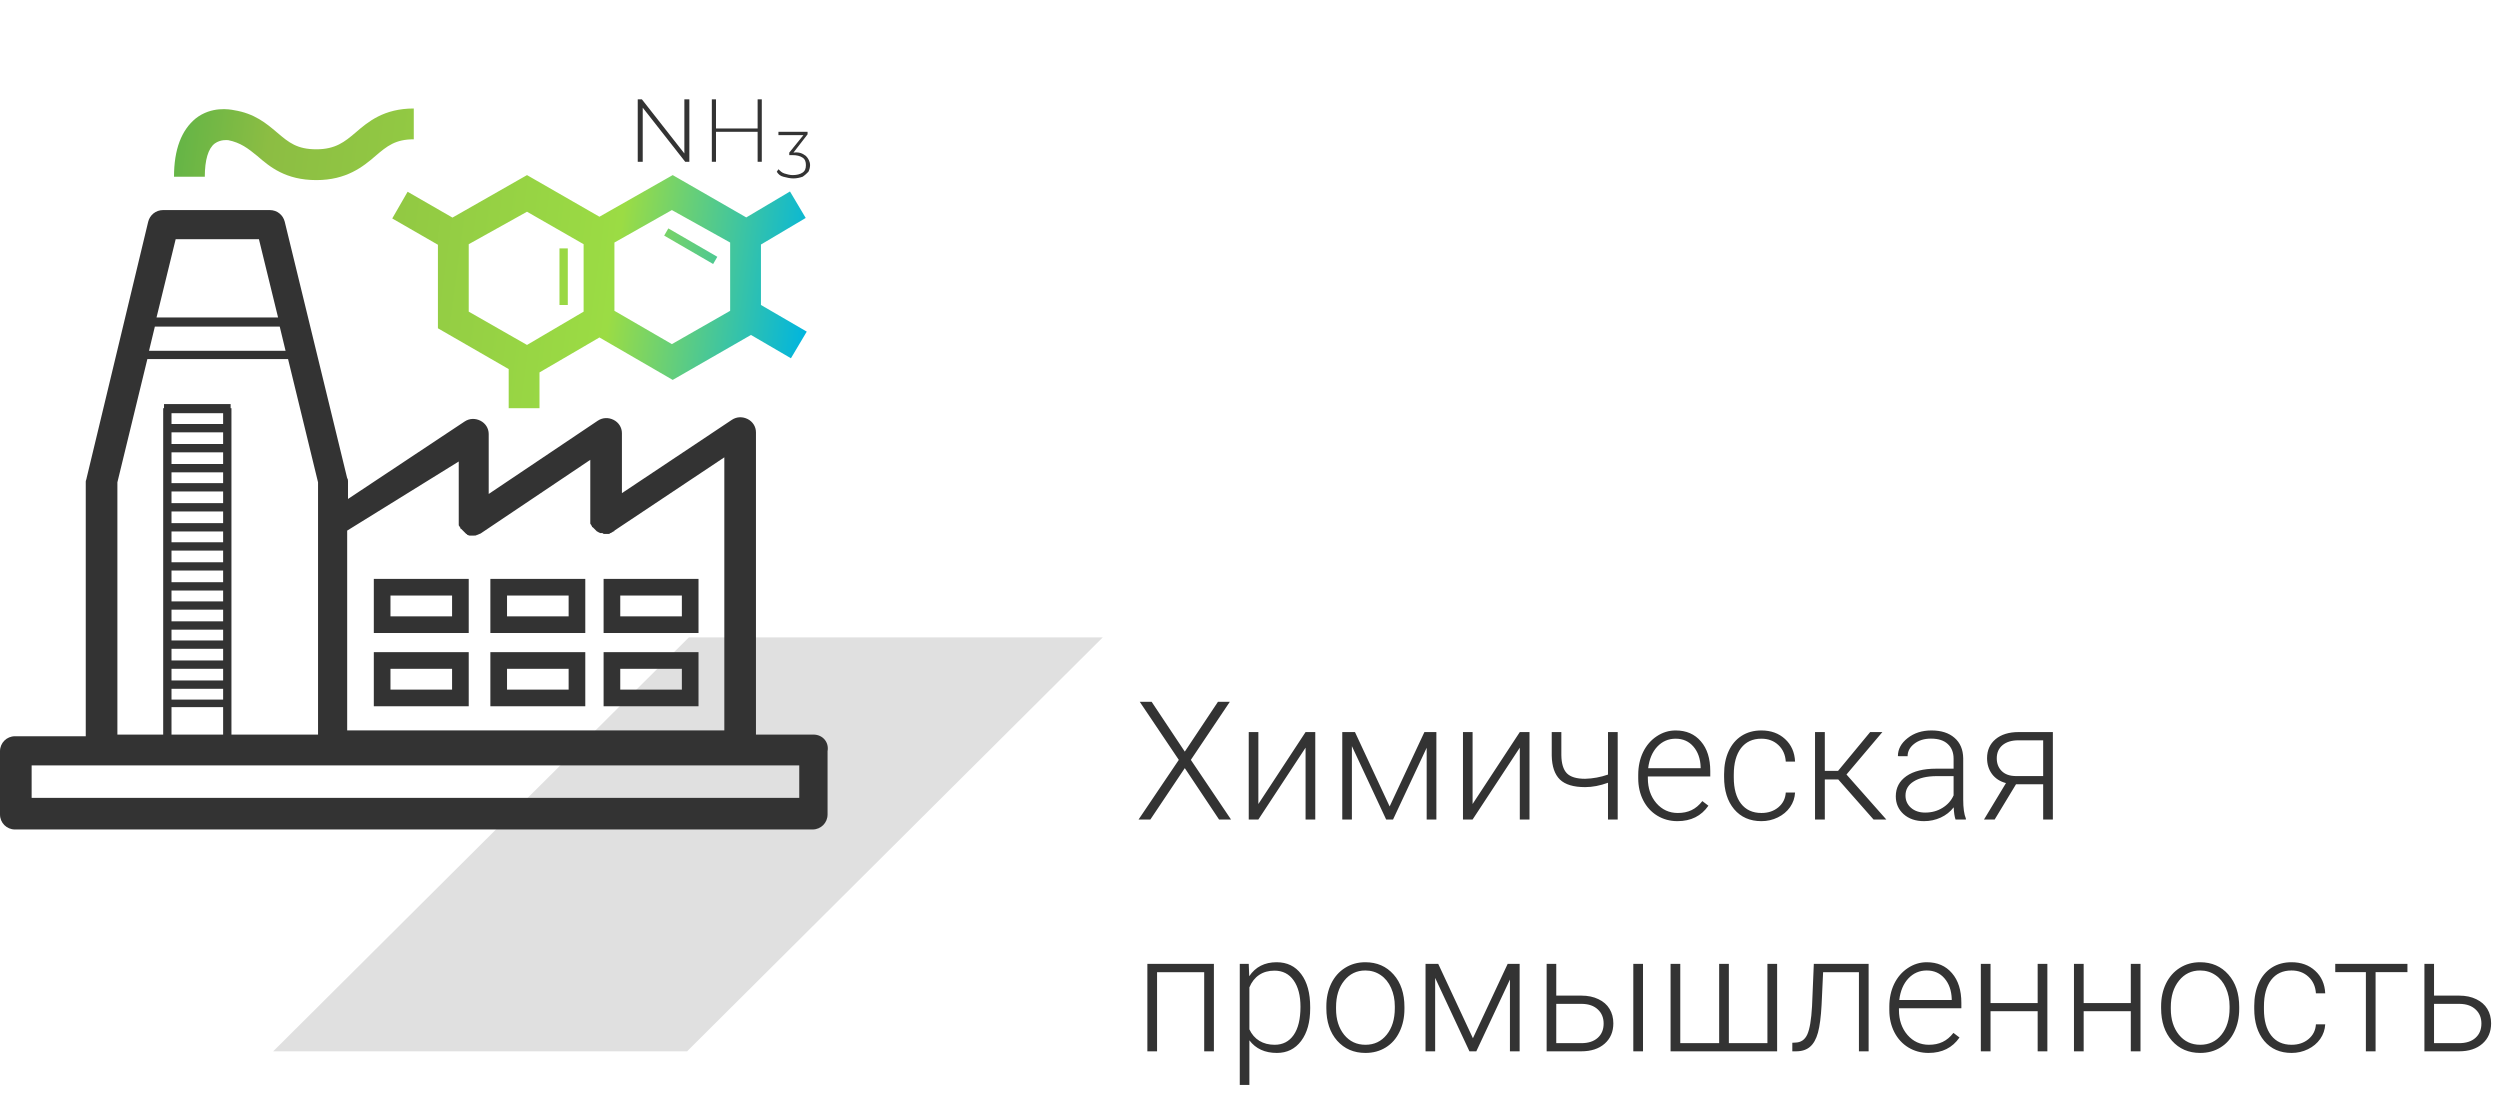 <svg width="302" height="134" viewBox="0 0 302 134" fill="none" xmlns="http://www.w3.org/2000/svg">
<path d="M83.211 77H133.211L83 127H33L83.211 77Z" fill="#E0E0E0"/>
<path d="M98.259 88.737H91.32V52.229C91.32 51.525 90.918 50.922 90.314 50.62C89.711 50.318 89.007 50.318 88.403 50.72L75.128 59.571V52.33C75.128 51.626 74.725 51.022 74.122 50.72C73.519 50.419 72.814 50.419 72.211 50.821L59.036 59.671V52.43C59.036 51.726 58.634 51.123 58.03 50.821C57.427 50.519 56.723 50.519 56.12 50.922L42.039 60.275V58.163C42.039 58.062 42.039 57.861 41.939 57.761L34.396 26.784C34.195 25.98 33.491 25.376 32.586 25.376H19.712C18.807 25.376 18.103 25.98 17.902 26.784L10.46 57.761C10.46 57.861 10.359 58.062 10.359 58.163V88.938H1.81C0.805 88.938 0 89.743 0 90.748V98.392C0 99.398 0.805 100.202 1.81 100.202H98.159C99.165 100.202 99.969 99.398 99.969 98.392V90.748C100.17 89.642 99.366 88.737 98.259 88.737ZM55.416 55.749V62.99C55.416 63.091 55.416 63.191 55.416 63.292V63.393C55.416 63.493 55.416 63.493 55.516 63.594C55.516 63.694 55.617 63.694 55.617 63.795C55.617 63.795 55.617 63.895 55.717 63.895C55.818 63.996 55.918 64.097 56.019 64.197L56.12 64.298C56.22 64.398 56.22 64.398 56.321 64.499C56.321 64.499 56.421 64.499 56.421 64.6C56.522 64.6 56.622 64.7 56.723 64.7H56.824C56.924 64.7 57.025 64.7 57.226 64.7C57.427 64.7 57.528 64.7 57.628 64.6H57.729C57.829 64.499 58.03 64.499 58.131 64.398L71.306 55.548V62.789C71.306 62.89 71.306 62.99 71.306 63.091V63.191C71.306 63.292 71.306 63.292 71.406 63.393C71.406 63.493 71.507 63.493 71.507 63.594C71.507 63.594 71.507 63.694 71.608 63.694C71.708 63.795 71.708 63.795 71.809 63.895C71.909 63.996 71.909 63.996 72.01 64.097L72.111 64.197C72.211 64.197 72.211 64.298 72.312 64.298C72.412 64.298 72.412 64.398 72.513 64.398C72.513 64.398 72.613 64.398 72.714 64.398C72.814 64.398 72.814 64.398 72.915 64.499C73.016 64.499 73.116 64.499 73.217 64.499H73.317C73.418 64.499 73.519 64.499 73.519 64.499C73.619 64.499 73.619 64.499 73.72 64.398C73.82 64.398 73.82 64.398 73.921 64.298C74.021 64.298 74.021 64.197 74.122 64.197C74.122 64.197 74.222 64.197 74.222 64.097L87.498 55.246V88.234H41.939V64.097L55.416 55.749ZM34.496 42.373H18.003L18.706 39.456H33.792L34.496 42.373ZM21.221 28.896H31.278L33.591 38.35H18.908L21.221 28.896ZM14.181 58.263L17.801 43.379H34.798L38.419 58.263V88.737H27.959V49.312H27.859V48.81H19.813V49.312H19.712V88.737H14.181V58.263ZM26.953 49.916V51.223H20.718V49.916H26.953ZM26.953 65.505H20.718V64.197H26.953V65.505ZM26.953 58.364H20.718V57.057H26.953V58.364ZM26.953 56.051H20.718V54.643H26.953V56.051ZM26.953 53.637H20.718V52.229H26.953V53.637ZM20.718 59.37H26.953V60.778H20.718V59.37ZM26.953 61.783V63.191H20.718V61.783H26.953ZM20.718 66.51H26.953V67.918H20.718V66.51ZM26.953 75.059H20.718V73.651H26.953V75.059ZM26.953 72.645H20.718V71.338H26.953V72.645ZM20.718 76.065H26.953V77.372H20.718V76.065ZM26.953 82.2H20.718V80.792H26.953V82.2ZM20.718 83.205H26.953V84.513H20.718V83.205ZM20.718 68.924H26.953V70.332H20.718V68.924ZM20.718 78.378H26.953V79.786H20.718V78.378ZM20.718 88.737V85.418H26.953V88.737H20.718ZM96.449 96.38H3.822V92.458H12.37H40.33H96.55V96.38H96.449Z" fill="#333333"/>
<path d="M56.622 69.93H45.157V76.467H56.622V69.93ZM54.611 74.456H47.169V71.941H54.611V74.456Z" fill="#333333"/>
<path d="M56.622 85.317V78.78H45.157V85.317H56.622ZM47.169 80.792H54.611V83.306H47.169V80.792Z" fill="#333333"/>
<path d="M70.703 69.93H59.237V76.467H70.703V69.93ZM68.691 74.456H61.249V71.941H68.691V74.456Z" fill="#333333"/>
<path d="M70.703 78.78H59.237V85.317H70.703V78.78ZM68.691 83.306H61.249V80.792H68.691V83.306Z" fill="#333333"/>
<path d="M84.38 69.93H72.915V76.467H84.38V69.93ZM82.369 74.456H74.927V71.941H82.369V74.456Z" fill="#333333"/>
<path d="M84.38 78.78H72.915V85.317H84.38V78.78ZM82.369 83.306H74.927V80.792H82.369V83.306Z" fill="#333333"/>
<path fill-rule="evenodd" clip-rule="evenodd" d="M38.218 18.035C35.904 18.035 34.899 17.23 33.491 16.023L33.456 15.994C32.158 14.896 30.753 13.706 28.261 13.308C27.758 13.207 25.545 12.805 23.634 14.313C21.925 15.721 21.02 18.035 21.02 21.353H24.741C24.741 19.342 25.143 17.934 25.948 17.331C26.652 16.828 27.456 16.928 27.456 16.928H27.557C29.066 17.23 29.971 17.934 31.077 18.839C32.586 20.146 34.496 21.756 38.218 21.756C41.838 21.756 43.85 20.146 45.358 18.839C46.766 17.632 47.772 16.828 49.985 16.828V13.106C46.364 13.106 44.453 14.716 42.944 16.023C41.637 17.129 40.531 18.035 38.218 18.035ZM90.148 26.265L95.43 23.13L97.33 26.329L91.923 29.539V36.842L97.455 40.06L95.544 43.278L90.716 40.462L81.263 45.893L72.412 40.764L65.171 44.988V49.313H61.45V44.586L52.901 39.658V29.567L47.383 26.39L49.24 23.165L54.658 26.285L63.662 21.152L72.412 26.181L81.263 21.152L90.148 26.265ZM67.585 30.003H68.59V36.842H67.585V30.003ZM80.736 27.591L80.232 28.461L86.147 31.892L86.652 31.022L80.736 27.591ZM63.662 41.669L70.501 37.646V29.5L63.662 25.577L56.622 29.5V37.646L63.662 41.669ZM81.162 41.569L88.202 37.546V29.299L81.162 25.376L74.222 29.299V37.546L81.162 41.569Z" fill="url(#paint0_linear)"/>
<path d="M83.274 12V19.543H82.771L77.642 13.006V19.543H77.039V12H77.541L82.671 18.537V12H83.274Z" fill="#333333"/>
<path d="M92.024 12V19.543H91.521V15.922H86.492V19.543H85.99V12H86.492V15.52H91.521V12H92.024Z" fill="#333333"/>
<path d="M97.354 18.839C97.656 19.141 97.857 19.543 97.857 19.945C97.857 20.247 97.757 20.549 97.656 20.75C97.455 20.951 97.254 21.152 96.952 21.353C96.65 21.454 96.248 21.554 95.846 21.554C95.443 21.554 95.041 21.454 94.639 21.353C94.237 21.253 94.035 21.052 93.834 20.75L94.035 20.448C94.237 20.649 94.438 20.85 94.739 20.951C95.041 21.052 95.443 21.152 95.745 21.152C96.248 21.152 96.65 21.052 96.952 20.85C97.254 20.649 97.354 20.348 97.354 19.945C97.354 19.543 97.254 19.241 96.952 19.04C96.65 18.839 96.248 18.738 95.745 18.738H95.343V18.437L97.052 16.325H94.035V15.922H97.555V16.224L95.846 18.437C96.55 18.336 96.952 18.537 97.354 18.839Z" fill="#333333"/>
<path d="M143.123 90.797L147.127 84.781H148.562L143.855 91.793L148.709 99H147.264L143.123 92.789L138.963 99H137.537L142.4 91.793L137.684 84.781H139.119L143.123 90.797ZM157.713 88.434H158.885V99H157.713V90.318L152.01 99H150.848V88.434H152.01V97.125L157.713 88.434ZM167.869 97.418L172.068 88.434H173.514V99H172.342V90.328L168.279 99H167.449L163.309 90.133V99H162.146V88.434H163.68L167.869 97.418ZM183.592 88.434H184.764V99H183.592V90.318L177.889 99H176.727V88.434H177.889V97.125L183.592 88.434ZM195.418 99H194.246V94.557C193.283 94.908 192.361 95.084 191.482 95.084C190.083 95.084 189.067 94.778 188.436 94.166C187.804 93.547 187.475 92.587 187.449 91.285V88.434H188.611V91.227C188.624 92.236 188.846 92.965 189.275 93.414C189.712 93.857 190.447 94.078 191.482 94.078C192.426 94.052 193.348 93.883 194.246 93.57V88.434H195.418V99ZM202.635 99.195C201.736 99.195 200.923 98.974 200.193 98.531C199.471 98.088 198.908 97.473 198.504 96.686C198.1 95.891 197.898 95.003 197.898 94.019V93.6C197.898 92.584 198.094 91.669 198.484 90.856C198.882 90.042 199.432 89.404 200.135 88.941C200.838 88.473 201.6 88.238 202.42 88.238C203.702 88.238 204.718 88.678 205.467 89.557C206.222 90.429 206.6 91.624 206.6 93.141V93.795H199.061V94.019C199.061 95.217 199.402 96.217 200.086 97.018C200.776 97.812 201.642 98.209 202.684 98.209C203.309 98.209 203.859 98.095 204.334 97.867C204.816 97.639 205.252 97.275 205.643 96.773L206.375 97.33C205.516 98.574 204.269 99.195 202.635 99.195ZM202.42 89.234C201.541 89.234 200.799 89.557 200.193 90.201C199.594 90.846 199.23 91.712 199.1 92.799H205.438V92.672C205.405 91.656 205.115 90.829 204.568 90.191C204.021 89.553 203.305 89.234 202.42 89.234ZM212.781 98.209C213.595 98.209 214.275 97.981 214.822 97.525C215.376 97.063 215.675 96.467 215.721 95.738H216.844C216.811 96.383 216.609 96.972 216.238 97.506C215.867 98.033 215.372 98.447 214.754 98.746C214.142 99.046 213.484 99.195 212.781 99.195C211.395 99.195 210.294 98.713 209.48 97.75C208.673 96.787 208.27 95.491 208.27 93.863V93.512C208.27 92.47 208.452 91.549 208.816 90.748C209.181 89.947 209.702 89.329 210.379 88.893C211.062 88.456 211.86 88.238 212.771 88.238C213.93 88.238 214.884 88.583 215.633 89.273C216.388 89.963 216.792 90.872 216.844 91.998H215.721C215.669 91.171 215.369 90.504 214.822 89.996C214.282 89.488 213.598 89.234 212.771 89.234C211.717 89.234 210.896 89.615 210.311 90.377C209.731 91.139 209.441 92.206 209.441 93.58V93.922C209.441 95.269 209.731 96.321 210.311 97.076C210.896 97.831 211.72 98.209 212.781 98.209ZM222.059 94.156H220.438V99H219.256V88.434H220.438V93.121H222.039L225.916 88.434H227.391L223.055 93.561L227.869 99H226.326L222.059 94.156ZM236.229 99C236.111 98.668 236.036 98.176 236.004 97.525C235.594 98.059 235.07 98.473 234.432 98.766C233.8 99.052 233.13 99.195 232.42 99.195C231.404 99.195 230.581 98.912 229.949 98.346C229.324 97.779 229.012 97.063 229.012 96.197C229.012 95.169 229.438 94.355 230.291 93.756C231.15 93.157 232.345 92.857 233.875 92.857H235.994V91.656C235.994 90.901 235.76 90.309 235.291 89.879C234.829 89.443 234.152 89.225 233.26 89.225C232.446 89.225 231.772 89.433 231.238 89.85C230.704 90.266 230.438 90.768 230.438 91.353L229.266 91.344C229.266 90.504 229.656 89.778 230.438 89.166C231.219 88.547 232.179 88.238 233.318 88.238C234.497 88.238 235.424 88.534 236.102 89.127C236.785 89.713 237.137 90.533 237.156 91.588V96.588C237.156 97.61 237.264 98.375 237.479 98.883V99H236.229ZM232.557 98.16C233.338 98.16 234.035 97.971 234.646 97.594C235.265 97.216 235.714 96.712 235.994 96.08V93.756H233.904C232.739 93.769 231.827 93.984 231.17 94.4C230.512 94.811 230.184 95.377 230.184 96.1C230.184 96.692 230.402 97.184 230.838 97.574C231.281 97.965 231.854 98.16 232.557 98.16ZM247.986 88.434V99H246.814V94.742H243.533L240.955 99H239.666L242.322 94.596C241.6 94.407 241.036 94.042 240.633 93.502C240.236 92.962 240.037 92.324 240.037 91.588C240.037 90.631 240.379 89.866 241.062 89.293C241.753 88.72 242.684 88.434 243.855 88.434H247.986ZM241.209 91.607C241.209 92.226 241.404 92.734 241.795 93.131C242.192 93.528 242.742 93.733 243.445 93.746H246.814V89.43H243.826C243.012 89.43 242.371 89.625 241.902 90.016C241.44 90.406 241.209 90.937 241.209 91.607ZM146.639 127H145.467V117.439H139.773V127H138.602V116.434H146.639V127ZM158.27 121.824C158.27 123.471 157.905 124.78 157.176 125.75C156.447 126.714 155.47 127.195 154.246 127.195C152.801 127.195 151.694 126.688 150.926 125.672V131.062H149.764V116.434H150.848L150.906 117.928C151.668 116.801 152.771 116.238 154.217 116.238C155.48 116.238 156.469 116.717 157.186 117.674C157.908 118.631 158.27 119.959 158.27 121.658V121.824ZM157.098 121.619C157.098 120.271 156.821 119.207 156.268 118.426C155.714 117.645 154.943 117.254 153.953 117.254C153.237 117.254 152.622 117.426 152.107 117.771C151.593 118.117 151.199 118.618 150.926 119.275V124.344C151.206 124.949 151.606 125.411 152.127 125.73C152.648 126.049 153.263 126.209 153.973 126.209C154.956 126.209 155.721 125.818 156.268 125.037C156.821 124.249 157.098 123.11 157.098 121.619ZM160.223 121.561C160.223 120.545 160.418 119.63 160.809 118.816C161.206 118.003 161.762 117.371 162.479 116.922C163.201 116.466 164.018 116.238 164.93 116.238C166.336 116.238 167.475 116.733 168.348 117.723C169.22 118.706 169.656 120.011 169.656 121.639V121.883C169.656 122.905 169.458 123.826 169.061 124.646C168.67 125.46 168.117 126.089 167.4 126.531C166.684 126.974 165.867 127.195 164.949 127.195C163.549 127.195 162.41 126.704 161.531 125.721C160.659 124.731 160.223 123.423 160.223 121.795V121.561ZM161.395 121.883C161.395 123.146 161.72 124.184 162.371 124.998C163.029 125.805 163.888 126.209 164.949 126.209C166.004 126.209 166.857 125.805 167.508 124.998C168.165 124.184 168.494 123.113 168.494 121.785V121.561C168.494 120.753 168.344 120.014 168.045 119.344C167.745 118.673 167.326 118.156 166.785 117.791C166.245 117.42 165.626 117.234 164.93 117.234C163.888 117.234 163.038 117.645 162.381 118.465C161.723 119.279 161.395 120.346 161.395 121.668V121.883ZM177.928 125.418L182.127 116.434H183.572V127H182.4V118.328L178.338 127H177.508L173.367 118.133V127H172.205V116.434H173.738L177.928 125.418ZM187.996 120.271H191.043C191.824 120.271 192.508 120.415 193.094 120.701C193.686 120.981 194.132 121.372 194.432 121.873C194.738 122.374 194.891 122.957 194.891 123.621C194.891 124.643 194.539 125.464 193.836 126.082C193.139 126.694 192.195 127 191.004 127H186.834V116.434H187.996V120.271ZM187.996 121.268V126.014H191.023C191.863 126.014 192.521 125.802 192.996 125.379C193.478 124.956 193.719 124.376 193.719 123.641C193.719 122.938 193.484 122.371 193.016 121.941C192.553 121.505 191.919 121.281 191.111 121.268H187.996ZM198.475 127H197.303V116.434H198.475V127ZM202.977 116.434V126.014H207.674V116.434H208.846V126.014H213.504V116.434H214.676V127H201.805V116.434H202.977ZM225.73 116.434V127H224.559V117.439H220.232L220.047 121.395C219.969 122.859 219.822 123.979 219.607 124.754C219.393 125.522 219.074 126.089 218.65 126.453C218.227 126.818 217.664 127 216.961 127H216.512V125.965L216.873 125.945C217.544 125.932 218.025 125.607 218.318 124.969C218.611 124.331 218.803 123.191 218.895 121.551L219.109 116.434H225.73ZM232.967 127.195C232.068 127.195 231.255 126.974 230.525 126.531C229.803 126.089 229.24 125.473 228.836 124.686C228.432 123.891 228.23 123.003 228.23 122.02V121.6C228.23 120.584 228.426 119.669 228.816 118.855C229.214 118.042 229.764 117.404 230.467 116.941C231.17 116.473 231.932 116.238 232.752 116.238C234.035 116.238 235.05 116.678 235.799 117.557C236.554 118.429 236.932 119.624 236.932 121.141V121.795H229.393V122.02C229.393 123.217 229.734 124.217 230.418 125.018C231.108 125.812 231.974 126.209 233.016 126.209C233.641 126.209 234.191 126.095 234.666 125.867C235.148 125.639 235.584 125.275 235.975 124.773L236.707 125.33C235.848 126.574 234.601 127.195 232.967 127.195ZM232.752 117.234C231.873 117.234 231.131 117.557 230.525 118.201C229.926 118.846 229.562 119.712 229.432 120.799H235.77V120.672C235.737 119.656 235.447 118.829 234.9 118.191C234.354 117.553 233.637 117.234 232.752 117.234ZM247.322 127H246.15V122.156H240.457V127H239.285V116.434H240.457V121.17H246.15V116.434H247.322V127ZM258.572 127H257.4V122.156H251.707V127H250.535V116.434H251.707V121.17H257.4V116.434H258.572V127ZM261.062 121.561C261.062 120.545 261.258 119.63 261.648 118.816C262.046 118.003 262.602 117.371 263.318 116.922C264.041 116.466 264.858 116.238 265.77 116.238C267.176 116.238 268.315 116.733 269.188 117.723C270.06 118.706 270.496 120.011 270.496 121.639V121.883C270.496 122.905 270.298 123.826 269.9 124.646C269.51 125.46 268.956 126.089 268.24 126.531C267.524 126.974 266.707 127.195 265.789 127.195C264.389 127.195 263.25 126.704 262.371 125.721C261.499 124.731 261.062 123.423 261.062 121.795V121.561ZM262.234 121.883C262.234 123.146 262.56 124.184 263.211 124.998C263.868 125.805 264.728 126.209 265.789 126.209C266.844 126.209 267.697 125.805 268.348 124.998C269.005 124.184 269.334 123.113 269.334 121.785V121.561C269.334 120.753 269.184 120.014 268.885 119.344C268.585 118.673 268.165 118.156 267.625 117.791C267.085 117.42 266.466 117.234 265.77 117.234C264.728 117.234 263.878 117.645 263.221 118.465C262.563 119.279 262.234 120.346 262.234 121.668V121.883ZM276.824 126.209C277.638 126.209 278.318 125.981 278.865 125.525C279.419 125.063 279.718 124.467 279.764 123.738H280.887C280.854 124.383 280.652 124.972 280.281 125.506C279.91 126.033 279.415 126.447 278.797 126.746C278.185 127.046 277.527 127.195 276.824 127.195C275.438 127.195 274.337 126.714 273.523 125.75C272.716 124.786 272.312 123.491 272.312 121.863V121.512C272.312 120.47 272.495 119.549 272.859 118.748C273.224 117.947 273.745 117.329 274.422 116.893C275.105 116.456 275.903 116.238 276.814 116.238C277.973 116.238 278.927 116.583 279.676 117.273C280.431 117.964 280.835 118.872 280.887 119.998H279.764C279.712 119.171 279.412 118.504 278.865 117.996C278.325 117.488 277.641 117.234 276.814 117.234C275.76 117.234 274.939 117.615 274.354 118.377C273.774 119.139 273.484 120.206 273.484 121.58V121.922C273.484 123.27 273.774 124.321 274.354 125.076C274.939 125.831 275.763 126.209 276.824 126.209ZM290.818 117.43H286.971V127H285.799V117.43H282.098V116.434H290.818V117.43ZM294.031 120.271H297.078C297.859 120.271 298.543 120.415 299.129 120.701C299.721 120.981 300.167 121.372 300.467 121.873C300.773 122.374 300.926 122.957 300.926 123.621C300.926 124.643 300.574 125.464 299.871 126.082C299.174 126.694 298.23 127 297.039 127H292.869V116.434H294.031V120.271ZM294.031 121.268V126.014H297.059C297.898 126.014 298.556 125.802 299.031 125.379C299.513 124.956 299.754 124.376 299.754 123.641C299.754 122.938 299.52 122.371 299.051 121.941C298.589 121.505 297.954 121.281 297.146 121.268H294.031Z" fill="#333333"/>
<defs>
<linearGradient id="paint0_linear" x1="3.5" y1="16" x2="98.907" y2="28.931" gradientUnits="userSpaceOnUse">
<stop stop-color="#24A74B"/>
<stop offset="0" stop-color="#24A74B"/>
<stop offset="0.3" stop-color="#8CBD43"/>
<stop offset="0.752" stop-color="#9BDC44"/>
<stop offset="1" stop-color="#00B5DF"/>
</linearGradient>
</defs>
</svg>
